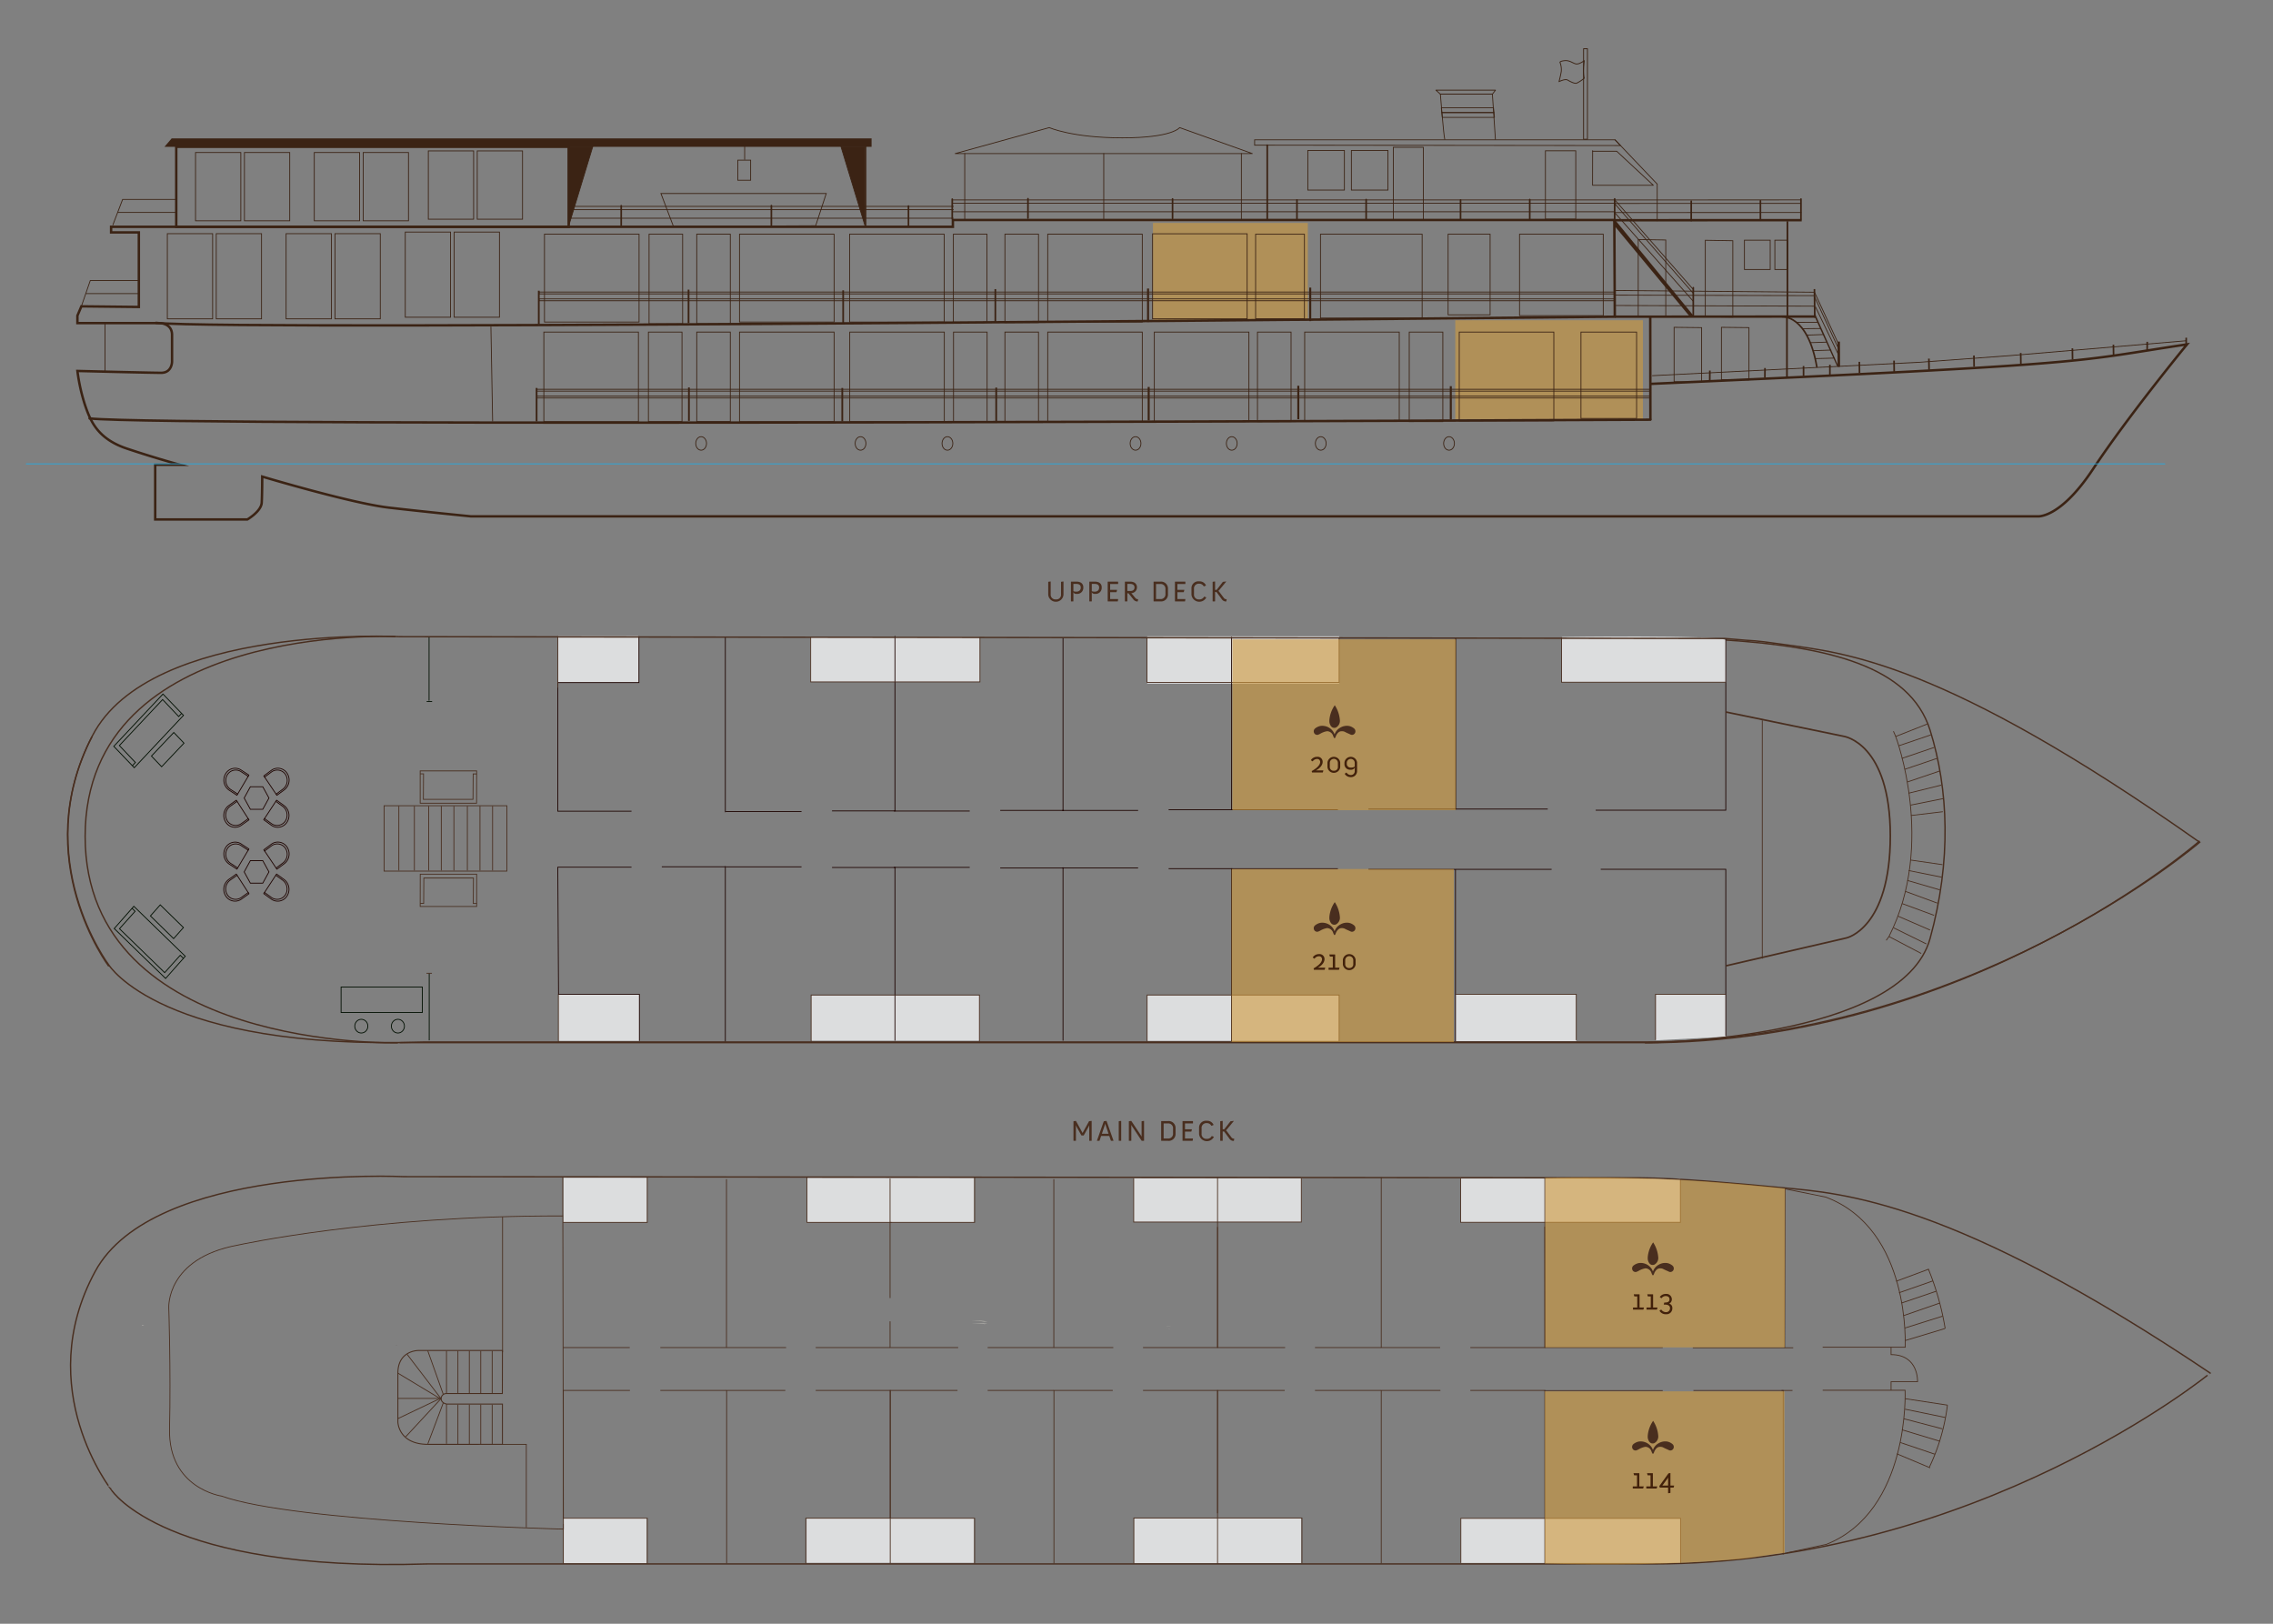 <?xml version="1.0" encoding="UTF-8"?> <svg xmlns="http://www.w3.org/2000/svg" width="700" height="500" viewBox="0 0 700 500"><rect x="0" y="0" width="700" height="500" fill="#808080" stroke="none"/><defs><style> .a { fill: #dcddde; } .ae, .af, .b, .c, .d, .e, .f, .g, .h, .i, .k, .m, .n, .p, .q, .r, .s, .t, .u, .w, .x, .y, .z { fill: none; } .ae, .af, .b, .d, .j, .k { stroke: #492e1f; } .aa, .af, .b, .c, .d, .f, .i, .j, .k, .m, .n, .p, .q, .v, .w, .x { stroke-miterlimit: 10; } .b { stroke-width: 0.421px; } .c, .g { stroke: #1d0300; } .aa, .ae, .c, .d, .e, .f, .g, .h, .i, .j, .n, .r, .v, .x { stroke-width: 0.25px; } .e, .f { stroke: #482e1f; } .g, .r, .s, .t, .u, .w, .x { stroke-linecap: round; } .g, .r, .s, .t, .u, .y, .z { stroke-linejoin: round; } .h, .i { stroke: #000e00; } .ab, .j { fill: #492e1f; } .k, .p, .s, .z { stroke-width: 0.5px; } .l { fill: #d09b3e; opacity: 0.6; } .aa, .m, .n, .p, .q, .r, .s, .t, .u, .w, .x, .y, .z { stroke: #3b2314; } .m, .w, .y { stroke-width: 0.75px; } .aa, .o { fill: #3b2314; } .q { stroke-width: 0.532px; } .t { stroke-width: 0.266px; } .u { stroke-width: 0.509px; } .v { fill: #fff; stroke: #25a9e0; } .ac { fill: #42210b; } .ad { fill: #f5f1e3; } .af { stroke-width: 0.3px; } </style></defs><title>heritage line-ship the jahan-deck-room plan-signature suite</title><g><rect class="a" x="448.309" y="306.188" width="37.125" height="14.412"></rect><rect class="a" x="171.938" y="306.238" width="24.916" height="14.272"></rect><rect class="a" x="171.812" y="195.872" width="24.916" height="14.272"></rect><polygon class="a" points="531.457 319.251 509.916 320.344 509.916 306.188 531.457 306.188 531.457 319.251"></polygon><path class="b" d="M33.507,297.564s-24.746-32.855-5.177-70.746"></path><path class="b" d="M677.408,258.941s-70.885,62.172-170.829,62.172"></path><path class="b" d="M123.057,321.059H508.11s77.658-.773,86.285-32.069c6.616-24.001,5.67-45.978,0-64.138-6.207-19.88-31.796-25.716-62.89-27.768"></path><rect class="a" x="249.601" y="196.179" width="52.185" height="13.805"></rect><rect class="a" x="249.795" y="306.48" width="51.829" height="13.978"></rect><rect class="a" x="353.302" y="195.949" width="59.099" height="14.561"></rect><rect class="a" x="353.264" y="306.426" width="59.138" height="14.088"></rect><path class="a" d="M531.504,197.084c-3.059-1.62-50.602-.938-50.602-.938v13.916h50.657Z"></path><polyline class="c" points="531.478 196.787 531.478 249.484 491.413 249.484"></polyline><path class="c" d="M196.767,195.899V210.189H171.783v39.604h22.698m7.27,0"></path><line class="c" x1="448.234" y1="267.68" x2="448.234" y2="320.781"></line><polyline class="c" points="531.478 319.018 531.478 267.68 492.967 267.68"></polyline><polyline class="d" points="531.413 210.074 480.892 210.074 480.892 196.218"></polyline><path class="d" d="M591.662,293.599l-9.927-5.213c14.547-28.658,2.069-61.599,2.069-61.599l9.73-3.842"></path><line class="d" x1="588.502" y1="251.123" x2="598.322" y2="249.956"></line><line class="d" x1="588.414" y1="264.839" x2="598.205" y2="266.256"></line><line class="d" x1="584.765" y1="229.641" x2="594.648" y2="226.288"></line><line class="d" x1="585.691" y1="233.534" x2="595.574" y2="230.181"></line><line class="d" x1="586.618" y1="236.887" x2="596.501" y2="233.534"></line><line class="d" x1="587.441" y1="240.78" x2="597.324" y2="237.428"></line><line class="d" x1="587.741" y1="244.265" x2="597.848" y2="241.758"></line><line class="d" x1="588.37" y1="247.925" x2="598.398" y2="245.923"></line><line class="d" x1="587.803" y1="268.071" x2="598.004" y2="270.119"></line><line class="d" x1="587.408" y1="271.117" x2="597.417" y2="274.031"></line><line class="d" x1="586.822" y1="274.49" x2="596.623" y2="278.098"></line><line class="d" x1="585.801" y1="278.245" x2="595.602" y2="281.854"></line><line class="d" x1="584.41" y1="282.068" x2="594.383" y2="286.387"></line><line class="d" x1="583.18" y1="285.712" x2="593.254" y2="290.669"></line><line class="d" x1="583.805" y1="226.787" x2="583.111" y2="225.171"></line><line class="d" x1="581.735" y1="288.386" x2="580.895" y2="289.564"></line><line class="d" x1="171.775" y1="195.899" x2="171.775" y2="211.775"></line><line class="c" x1="223.378" y1="250.108" x2="223.378" y2="196.038"></line><line class="c" x1="275.611" y1="249.745" x2="275.611" y2="195.834"></line><line class="c" x1="327.368" y1="249.745" x2="327.368" y2="196.372"></line><line class="c" x1="379.284" y1="249.419" x2="379.284" y2="196.094"></line><line class="c" x1="448.302" y1="249.29" x2="448.302" y2="196.372"></line><line class="c" x1="246.836" y1="249.908" x2="223.477" y2="249.908"></line><line class="c" x1="275.833" y1="249.706" x2="256.234" y2="249.706"></line><line class="c" x1="298.635" y1="249.741" x2="275.276" y2="249.741"></line><line class="c" x1="327.632" y1="249.54" x2="308.033" y2="249.54"></line><line class="c" x1="350.495" y1="249.548" x2="327.136" y2="249.548"></line><line class="c" x1="379.491" y1="249.347" x2="359.893" y2="249.347"></line><line class="c" x1="412.022" y1="249.336" x2="379.206" y2="249.336"></line><polyline class="c" points="476.647 249.135 441.337 249.135 421.42 249.135"></polyline><path class="c" d="M194.481,267.038H171.783l.225,39.156h24.899v14.34m4.844-53.496"></path><line class="c" x1="223.378" y1="266.723" x2="223.378" y2="320.792"></line><line class="c" x1="275.611" y1="267.085" x2="275.611" y2="320.459"></line><line class="c" x1="327.368" y1="267.085" x2="327.368" y2="320.459"></line><line class="c" x1="379.284" y1="267.412" x2="379.284" y2="320.736"></line><line class="c" x1="203.812" y1="266.905" x2="223.411" y2="266.905"></line><line class="c" x1="246.836" y1="266.923" x2="223.477" y2="266.923"></line><line class="c" x1="275.833" y1="267.124" x2="256.234" y2="267.124"></line><line class="c" x1="298.635" y1="267.09" x2="275.276" y2="267.09"></line><line class="c" x1="327.632" y1="267.291" x2="308.033" y2="267.291"></line><line class="c" x1="350.495" y1="267.282" x2="327.136" y2="267.282"></line><line class="c" x1="379.491" y1="267.483" x2="359.893" y2="267.483"></line><polyline class="c" points="421.42 267.696 441.337 267.696 477.842 267.696"></polyline><line class="c" x1="379.206" y1="267.494" x2="412.022" y2="267.494"></line><line class="d" x1="171.963" y1="306.144" x2="171.963" y2="320.905"></line><polyline class="d" points="249.663 196.179 249.663 209.984 301.787 209.984 301.787 196.179"></polyline><polyline class="d" points="353.232 196.327 353.232 210.132 412.401 210.132 412.401 196.327"></polyline><polyline class="d" points="412.401 320.716 412.401 306.39 353.264 306.39 353.264 320.716"></polyline><polyline class="d" points="301.624 320.716 301.624 306.39 249.795 306.39 249.795 320.716"></polyline><rect class="d" x="118.285" y="248.108" width="37.81" height="20.133"></rect><line class="d" x1="151.699" y1="268.051" x2="151.699" y2="248.19"></line><line class="d" x1="147.815" y1="268.051" x2="147.815" y2="248.19"></line><line class="d" x1="143.93" y1="268.051" x2="143.93" y2="248.19"></line><line class="d" x1="139.786" y1="268.051" x2="139.786" y2="248.19"></line><line class="d" x1="135.902" y1="268.051" x2="135.902" y2="248.19"></line><line class="d" x1="132.017" y1="268.051" x2="132.017" y2="248.19"></line><line class="d" x1="127.615" y1="268.051" x2="127.615" y2="248.19"></line><line class="d" x1="122.828" y1="268.051" x2="122.828" y2="248.19"></line><g><polygon class="e" points="146.791 237.384 129.399 237.384 129.399 247.333 146.77 247.333 146.791 237.384"></polygon><polyline class="f" points="146.789 238.317 145.716 238.317 145.665 246.147 130.384 246.147 130.435 238.292 129.399 238.292"></polyline></g><g><polygon class="e" points="129.399 279.129 146.791 279.129 146.791 269.18 129.42 269.18 129.399 279.129"></polygon><polyline class="f" points="129.401 278.196 130.474 278.196 130.526 270.365 145.806 270.365 145.755 278.22 146.791 278.22"></polyline></g><g><polygon class="c" points="80.921 242.264 77.104 242.264 75.195 245.737 77.104 249.21 80.921 249.21 82.829 245.737 80.921 242.264"></polygon><g><path class="g" d="M81.223,252.427l3.953-6.024,2.317,1.678a3.776,3.776,0,0,1,.891,5.089h0a3.378,3.378,0,0,1-4.844.936Z"></path><path class="g" d="M84.939,246.762l2.093,1.515a3.367,3.367,0,0,1,.85,4.528h0a3.013,3.013,0,0,1-4.33.777l-2.093-1.515"></path></g><g><path class="g" d="M72.772,246.404l3.906,6.058-2.33,1.658a3.38,3.38,0,0,1-4.836-.977h0a3.775,3.775,0,0,1,.93-5.081Z"></path><path class="g" d="M76.445,252.1l-2.104,1.498a3.014,3.014,0,0,1-4.324-.814h0a3.366,3.366,0,0,1,.885-4.52l2.104-1.498"></path></g><g><path class="g" d="M76.651,238.68l-3.682,6.211-2.388-1.563a3.768,3.768,0,0,1-1.115-5.04h0a3.386,3.386,0,0,1,4.797-1.171Z"></path><path class="g" d="M73.189,244.52l-2.157-1.412a3.36,3.36,0,0,1-1.049-4.481h0a3.019,3.019,0,0,1,4.291-.987l2.157,1.412"></path></g><g><path class="g" d="M85.268,244.904l-4.02-5.975,2.298-1.706a3.377,3.377,0,0,1,4.854.876h0a3.778,3.778,0,0,1-.834,5.099Z"></path><path class="g" d="M81.488,239.286l2.075-1.541a3.011,3.011,0,0,1,4.338.723h0a3.369,3.369,0,0,1-.799,4.538l-2.076,1.541"></path></g></g><g><polygon class="c" points="80.921 265.012 77.104 265.012 75.195 268.485 77.104 271.957 80.921 271.957 82.829 268.485 80.921 265.012"></polygon><g><path class="g" d="M81.223,275.174l3.953-6.024,2.317,1.678a3.776,3.776,0,0,1,.891,5.089h0a3.378,3.378,0,0,1-4.844.936Z"></path><path class="g" d="M84.939,269.51l2.093,1.515a3.367,3.367,0,0,1,.85,4.528h0a3.013,3.013,0,0,1-4.33.777l-2.093-1.515"></path></g><g><path class="g" d="M72.772,269.151l3.906,6.058-2.33,1.658a3.38,3.38,0,0,1-4.836-.977h0a3.775,3.775,0,0,1,.93-5.081Z"></path><path class="g" d="M76.445,274.847l-2.104,1.498a3.014,3.014,0,0,1-4.324-.814h0a3.366,3.366,0,0,1,.885-4.52l2.104-1.498"></path></g><g><path class="g" d="M76.651,261.428l-3.682,6.211-2.388-1.563a3.768,3.768,0,0,1-1.115-5.04h0a3.386,3.386,0,0,1,4.797-1.171Z"></path><path class="g" d="M73.189,267.268l-2.157-1.412a3.36,3.36,0,0,1-1.049-4.481h0a3.019,3.019,0,0,1,4.291-.987l2.157,1.412"></path></g><g><path class="g" d="M85.268,267.651l-4.02-5.975,2.298-1.706a3.377,3.377,0,0,1,4.854.876h0a3.778,3.778,0,0,1-.834,5.099Z"></path><path class="g" d="M81.488,262.034l2.075-1.541a3.011,3.011,0,0,1,4.338.723h0a3.369,3.369,0,0,1-.799,4.538l-2.076,1.541"></path></g></g><g><polygon class="h" points="57.052 294.46 41.214 279.075 35.179 285.931 50.998 301.298 57.052 294.46"></polygon><polyline class="i" points="56.485 295.101 55.507 294.152 50.71 299.503 36.795 285.986 41.607 280.617 40.663 279.701"></polyline></g><polygon class="h" points="53.469 289.027 46.327 282.037 49.348 278.631 56.49 285.621 53.469 289.027"></polygon><g><polygon class="h" points="41.35 236.401 56.51 220.28 50.186 213.716 35.044 229.818 41.35 236.401"></polygon><polyline class="i" points="40.758 235.783 41.694 234.788 36.761 229.575 50.081 215.411 55.029 220.641 55.932 219.68"></polyline></g><polygon class="h" points="46.636 232.818 53.523 225.55 56.663 228.834 49.777 236.102 46.636 232.818"></polygon><line class="j" x1="542.714" y1="221.825" x2="542.714" y2="295.192"></line><path class="k" d="M531.478,219.245l36.358,7.497s14.309,2.079,14.309,30.632-13.513,31.448-13.513,31.448l-37.104,8.582"></path><path class="b" d="M121.736,196.018s-95.517-4.499-95.517,61.528S122.536,321.113,122.536,321.113"></path><rect class="i" x="105.041" y="303.941" width="25.026" height="7.836"></rect><line class="i" x1="132.138" y1="196.033" x2="132.138" y2="215.758"></line><line class="i" x1="132.183" y1="299.702" x2="132.183" y2="320.355"></line><line class="d" x1="131.334" y1="299.697" x2="133.014" y2="299.697"></line><line class="i" x1="131.395" y1="216.033" x2="133.076" y2="216.033"></line><ellipse class="i" cx="111.27" cy="315.986" rx="2.013" ry="2.114"></ellipse><ellipse class="i" cx="122.541" cy="315.986" rx="2.013" ry="2.114"></ellipse><polyline class="d" points="531.457 306.188 509.834 306.188 509.834 320.25"></polyline><polyline class="d" points="448.309 306.188 485.434 306.188 485.434 320.286"></polyline><path class="b" d="M506.075,320.872H130.36c-80.565,2.655-96.853-23.731-96.853-23.731S8.874,264.48,28.443,226.589c17.872-34.605,94.72-30.539,94.72-30.539l407.998.552c12.047,1.112,6.531.223,18.396,1.881,18.287,2.556,48.852,5.123,127.851,60.88C677.408,259.364,606.019,320.872,506.075,320.872Z"></path></g><rect class="l" x="355.076" y="68.653" width="47.694" height="29.892"></rect><rect class="l" x="448.172" y="98.614" width="57.783" height="30.443"></rect><g><path class="m" d="M554.863,67.796l-57.711.017v-.078H293.453v2.105H34.215v1.722h8.545V94.521l-17.7-.191L23.839,97.2v2.296H49.168s3.815,0,3.815,3.635V111.358s0,3.444-3.357,3.444-25.787-.574-25.787-.574a57.389,57.389,0,0,0,2.289,10.332c1.678,4.975,3.815,10.523,12.97,13.584s16.326,4.975,16.326,4.975H47.795v16.837H76.175s4.272-2.487,4.425-5.166.153-8.036.153-8.036,27.465,8.227,39.061,9.566S144.99,158.999,144.99,158.999H627.458s6.897.867,17.11-14.547c10.985-16.578,28.958-38.414,28.958-38.414-35.772,5.338-24.7,5.911-165.508,12.186"></path><line class="m" x1="559.191" y1="97.475" x2="497.297" y2="97.52"></line><line class="m" x1="497.152" y1="67.735" x2="497.297" y2="97.52"></line><line class="m" x1="508.215" y1="97.25" x2="508.265" y2="129.234"></line><rect class="n" x="66.596" y="71.953" width="13.947" height="26.228"></rect><rect class="n" x="51.533" y="71.953" width="13.947" height="26.228"></rect><rect class="n" x="103.167" y="71.953" width="13.947" height="26.228"></rect><rect class="n" x="88.105" y="71.953" width="13.947" height="26.228"></rect><rect class="n" x="139.87" y="71.458" width="13.947" height="26.228"></rect><rect class="n" x="124.807" y="71.458" width="13.947" height="26.228"></rect><rect class="n" x="75.278" y="46.962" width="13.947" height="21.032"></rect><rect class="n" x="60.216" y="46.962" width="13.947" height="21.032"></rect><rect class="n" x="111.85" y="46.962" width="13.947" height="21.032"></rect><rect class="n" x="96.787" y="46.962" width="13.947" height="21.032"></rect><rect class="n" x="146.974" y="46.468" width="13.947" height="21.032"></rect><rect class="n" x="131.911" y="46.468" width="13.947" height="21.032"></rect><rect class="n" x="486.876" y="102.257" width="17.136" height="26.597"></rect><rect class="n" x="467.961" y="72.107" width="25.78" height="25.084"></rect><rect class="n" x="449.394" y="102.257" width="29.128" height="27.348"></rect><rect class="n" x="406.658" y="72.107" width="31.309" height="25.827"></rect><rect class="n" x="401.792" y="102.257" width="29.128" height="27.348"></rect><polyline class="n" points="42.759 86.39 27.796 86.39 25.06 94.33"></polyline><line class="n" x1="26.445" y1="90.407" x2="42.759" y2="90.407"></line><polyline class="n" points="54.364 61.399 37.764 61.399 34.729 69.339"></polyline><line class="n" x1="36.266" y1="65.417" x2="54.364" y2="65.417"></line><polygon class="o" points="52.859 42.623 268.414 42.623 268.414 45.206 50.645 45.206 52.859 42.623"></polygon><path class="m" d="M54.279,69.84V45.206H175.128V69.84Z"></path><line class="n" x1="293.453" y1="61.565" x2="497.297" y2="61.565"></line><line class="n" x1="293.388" y1="62.578" x2="497.231" y2="62.578"></line><line class="n" x1="293.355" y1="65.21" x2="497.198" y2="65.21"></line><polygon class="n" points="512.992 97.439 504.515 97.305 504.515 73.762 512.992 73.896 512.992 97.439"></polygon><polygon class="n" points="533.645 97.662 525.169 97.528 525.169 73.985 533.645 74.12 533.645 97.662"></polygon><rect class="n" x="537.222" y="73.96" width="7.936" height="9.026"></rect><rect class="n" x="546.589" y="73.96" width="3.87" height="9.026"></rect><path class="p" d="M559.542,113.11c-2.787-16.428-10.778-15.578-10.778-15.578"></path><g><line class="n" x1="558.756" y1="94.284" x2="497.602" y2="94.067"></line><line class="n" x1="497.51" y1="90.882" x2="558.88" y2="91.037"></line><line class="n" x1="497.482" y1="89.445" x2="558.854" y2="89.985"></line></g><line class="q" x1="550.459" y1="68.118" x2="550.459" y2="97.582"></line><line class="q" x1="550.314" y1="97.32" x2="550.314" y2="116.306"></line><path class="o" d="M497.371,69.744l22.811,27.487a.905.905,0,0,0,.652.348l1.046.045-25.044-30.576.296.451-.082,1.29A1.506,1.506,0,0,0,497.371,69.744Z"></path><path class="o" d="M559.001,97.82l6.71,14.864c.052.116.12.183.192.188l.308.024-7.367-16.534.087.244-.024.698A1.309,1.309,0,0,0,559.001,97.82Z"></path><line class="r" x1="521.37" y1="89.026" x2="497.198" y2="61.437"></line><line class="r" x1="521.436" y1="90.287" x2="497.264" y2="62.699"></line><line class="r" x1="497.198" y1="65.389" x2="521.436" y2="92.731"></line><line class="r" x1="559.093" y1="94.48" x2="566.098" y2="109.044"></line><line class="r" x1="558.797" y1="91.336" x2="566.164" y2="107.295"></line><line class="r" x1="558.895" y1="90.181" x2="566.262" y2="106.099"></line><polyline class="s" points="521.469 88.59 521.463 94.203 521.463 97.078"></polyline><polyline class="s" points="497.262 61.242 497.258 65.287 497.258 67.359"></polyline><polyline class="s" points="520.836 61.942 520.832 65.904 520.832 67.932"></polyline><polyline class="s" points="542.147 61.819 542.144 65.78 542.144 67.809"></polyline><polyline class="s" points="449.798 61.571 449.795 65.532 449.795 67.561"></polyline><polyline class="s" points="471.11 61.448 471.106 65.409 471.106 67.438"></polyline><polyline class="s" points="399.414 61.571 399.411 65.532 399.411 67.561"></polyline><polyline class="s" points="420.725 61.448 420.722 65.409 420.722 67.438"></polyline><polyline class="s" points="293.257 61.324 293.253 65.285 293.253 67.314"></polyline><polyline class="s" points="361.106 61.265 361.103 65.227 361.103 67.255"></polyline><polyline class="s" points="316.576 61.183 316.573 65.144 316.573 67.173"></polyline><polyline class="s" points="279.775 63.451 279.772 67.412 279.772 69.441"></polyline><polyline class="s" points="237.558 63.31 237.554 67.271 237.554 69.3"></polyline><polyline class="s" points="191.312 63.349 191.309 67.31 191.309 69.339"></polyline><line class="s" x1="554.635" y1="61.296" x2="554.63" y2="67.414"></line><polygon class="n" points="499.007 44.818 386.376 44.704 386.376 43.054 497.381 43.054 499.007 44.818"></polygon><rect class="n" x="402.759" y="46.332" width="11.266" height="12.197"></rect><rect class="n" x="416.177" y="46.332" width="11.266" height="12.197"></rect><rect class="n" x="429.086" y="45.35" width="9.244" height="22.315"></rect><rect class="n" x="475.936" y="46.432" width="9.341" height="21.046"></rect><polyline class="r" points="497.947 46.625 509.162 57.049 490.451 57.049 490.474 46.385"></polyline><rect class="t" x="487.678" y="15" width="1.199" height="27.88"></rect><path class="t" d="M487.9,18.678s-1.602,1.22-2.575,1.004-1.945-1.148-3.433-1.004-1.488.507-1.488.507a6.027,6.027,0,0,1,.401,2.865c-.229,1.363-.687,3.085-.687,3.085s1.871-.933,2.623-.502,2.069,1.148,2.755,1.004a10.462,10.462,0,0,0,2.403-1.578S487.328,22.625,487.9,18.678Z"></path><polyline class="r" points="497.381 43.054 510.361 56.69 510.361 67.994"></polyline><path class="r" d="M444.934,42.91c-.343-1.148-1.353-13.91-1.353-13.91h16.021l.907,13.552v.359h0"></path><polygon class="r" points="442.208 27.756 460.556 27.756 459.603 29 443.581 29 442.208 27.756"></polygon><line class="r" x1="266.675" y1="44.704" x2="266.675" y2="69.84"></line><line class="r" x1="151.186" y1="100.656" x2="151.712" y2="129.688"></line><line class="u" x1="390.267" y1="44.704" x2="390.267" y2="67.735"></line><ellipse class="n" cx="215.922" cy="136.549" rx="1.659" ry="2.081"></ellipse><ellipse class="n" cx="265.016" cy="136.549" rx="1.659" ry="2.081"></ellipse><ellipse class="n" cx="291.775" cy="136.549" rx="1.659" ry="2.081"></ellipse><ellipse class="n" cx="349.706" cy="136.549" rx="1.659" ry="2.081"></ellipse><ellipse class="n" cx="379.339" cy="136.549" rx="1.659" ry="2.081"></ellipse><ellipse class="n" cx="406.746" cy="136.549" rx="1.659" ry="2.081"></ellipse><ellipse class="n" cx="446.248" cy="136.549" rx="1.659" ry="2.081"></ellipse><line class="r" x1="32.346" y1="99.304" x2="32.346" y2="114.44"></line><line class="v" x1="8" y1="142.835" x2="666.796" y2="142.835"></line><polyline class="n" points="673.328 104.924 618.917 109.512 590.994 111.563 508.807 115.687"></polyline><path class="w" d="M508.265,129.234S51.394,131.531,27.591,128.842"></path><path class="w" d="M497.297,97.52S71.861,101.982,48.05,99.418"></path><polygon class="r" points="460.089 34.665 444.025 34.665 443.871 33.185 459.936 33.185 460.089 34.665"></polygon><polygon class="r" points="460.242 36.146 444.178 36.146 444.025 34.665 460.089 34.665 460.242 36.146"></polygon><line class="x" x1="297.102" y1="67.735" x2="297.102" y2="47.295"></line><line class="x" x1="339.915" y1="67.735" x2="339.915" y2="47.295"></line><line class="x" x1="382.298" y1="67.735" x2="382.298" y2="47.295"></line><path class="r" d="M294.162,47.295,323.146,39.292s7.027,3.157,22.506,3.157S363.285,39.292,363.285,39.292l22.383,8.003Z"></path><line class="y" x1="566.264" y1="105.192" x2="566.295" y2="112.945"></line><line class="z" x1="558.78" y1="89.026" x2="558.879" y2="97.81"></line><polygon class="n" points="524.038 117.646 515.561 117.55 515.561 100.791 524.038 100.886 524.038 117.646"></polygon><polygon class="n" points="538.615 116.986 530.139 116.894 530.139 100.791 538.615 100.882 538.615 116.986"></polygon><line class="n" x1="555.154" y1="101.212" x2="560.77" y2="101.15"></line><line class="n" x1="553.181" y1="99.274" x2="559.882" y2="99.253"></line><line class="n" x1="556.462" y1="103.194" x2="561.691" y2="103.009"></line><line class="n" x1="557.473" y1="105.522" x2="562.513" y2="105.357"></line><line class="n" x1="558.312" y1="107.986" x2="563.96" y2="107.79"></line><line class="n" x1="559.101" y1="110.429" x2="565.012" y2="110.264"></line><line class="r" x1="497.099" y1="62.644" x2="554.406" y2="62.626"></line><line class="r" x1="497.099" y1="61.575" x2="554.406" y2="61.557"></line><line class="r" x1="497.346" y1="65.455" x2="554.653" y2="65.438"></line><line class="r" x1="490.505" y1="46.573" x2="497.905" y2="46.573"></line><line class="p" x1="526.544" y1="117.103" x2="526.569" y2="114.103"></line><line class="p" x1="543.52" y1="116.333" x2="543.545" y2="113.333"></line><line class="p" x1="555.426" y1="115.804" x2="555.426" y2="112.715"></line><line class="p" x1="563.541" y1="115.402" x2="563.541" y2="112.313"></line><line class="p" x1="572.659" y1="114.88" x2="572.61" y2="111.419"></line><line class="p" x1="583.339" y1="114.505" x2="583.29" y2="111.044"></line><line class="p" x1="594.08" y1="113.886" x2="594.031" y2="110.426"></line><line class="p" x1="607.947" y1="112.931" x2="607.897" y2="109.471"></line><line class="p" x1="622.354" y1="112.155" x2="622.304" y2="108.694"></line><line class="p" x1="638.271" y1="110.718" x2="638.222" y2="107.257"></line><line class="p" x1="650.906" y1="109.608" x2="650.857" y2="106.147"></line><line class="p" x1="673.253" y1="106.577" x2="673.279" y2="103.996"></line><line class="p" x1="661.243" y1="107.848" x2="661.269" y2="105.268"></line><rect class="n" x="433.997" y="102.257" width="10.342" height="27.572"></rect><rect class="n" x="445.966" y="72.107" width="12.932" height="24.837"></rect><rect class="n" x="167.483" y="102.257" width="29.128" height="27.596"></rect><rect class="n" x="199.688" y="102.257" width="10.342" height="27.572"></rect><rect class="n" x="167.68" y="72.107" width="29.128" height="27.064"></rect><rect class="n" x="199.885" y="72.107" width="10.342" height="27.6"></rect><rect class="n" x="355.491" y="102.257" width="29.128" height="27.572"></rect><rect class="n" x="387.255" y="102.257" width="10.342" height="27.572"></rect><rect class="n" x="261.69" y="102.257" width="29.128" height="27.596"></rect><rect class="n" x="293.651" y="102.257" width="10.342" height="27.572"></rect><rect class="n" x="322.654" y="102.257" width="29.128" height="27.572" transform="translate(674.436 232.086) rotate(180)"></rect><rect class="n" x="309.479" y="102.257" width="10.342" height="27.572" transform="translate(629.299 232.086) rotate(180)"></rect><rect class="n" x="261.643" y="72.107" width="29.128" height="27.064"></rect><rect class="n" x="293.605" y="72.107" width="10.342" height="27.229"></rect><rect class="n" x="227.744" y="72.107" width="29.128" height="27.064" transform="translate(484.616 171.278) rotate(180)"></rect><rect class="n" x="214.568" y="72.107" width="10.342" height="27.6" transform="translate(439.479 171.814) rotate(180)"></rect><rect class="n" x="386.682" y="72.126" width="15.038" height="26.004"></rect><rect class="n" x="322.654" y="72.107" width="29.128" height="27.064" transform="translate(674.436 171.278) rotate(180)"></rect><rect class="n" x="309.479" y="72.107" width="10.342" height="27.229"></rect><rect class="n" x="227.744" y="102.257" width="29.128" height="27.596" transform="translate(484.616 232.11) rotate(180)"></rect><rect class="n" x="214.568" y="102.257" width="10.342" height="27.572" transform="translate(439.479 232.086) rotate(180)"></rect><rect class="o" x="211.78" y="89.191" width="0.539" height="10.31"></rect><rect class="o" x="165.656" y="89.521" width="0.539" height="10.31"></rect><rect class="r" x="166.009" y="89.931" width="331.156" height="0.568"></rect><rect class="r" x="166.009" y="92.04" width="331.156" height="0.568"></rect><rect class="o" x="211.895" y="119.302" width="0.539" height="10.31"></rect><rect class="o" x="259.122" y="119.467" width="0.539" height="10.31"></rect><rect class="o" x="306.529" y="119.344" width="0.539" height="10.31"></rect><rect class="o" x="164.982" y="119.467" width="0.539" height="10.31"></rect><rect class="r" x="165.335" y="119.878" width="342.814" height="0.568"></rect><rect class="r" x="165.335" y="121.987" width="342.814" height="0.568"></rect><rect class="o" x="306.268" y="89.026" width="0.52" height="10.31"></rect><rect class="o" x="259.403" y="89.397" width="0.52" height="10.31"></rect><rect class="o" x="403.194" y="88.564" width="0.619" height="10.31"></rect><rect class="o" x="353.246" y="88.848" width="0.619" height="10.31"></rect><rect class="o" x="353.443" y="119.158" width="0.619" height="10.31"></rect><rect class="o" x="399.519" y="118.787" width="0.619" height="10.31"></rect><rect class="o" x="446.483" y="118.911" width="0.619" height="10.31"></rect><polygon class="n" points="251.198 69.511 207.391 69.726 203.543 59.582 254.453 59.582 251.198 69.511"></polygon><line class="n" x1="229.327" y1="44.9" x2="229.327" y2="49.189"></line><rect class="n" x="227.222" y="49.313" width="3.947" height="6.186"></rect><line class="n" x1="175.12" y1="63.551" x2="293.71" y2="63.551"></line><line class="n" x1="175.082" y1="64.565" x2="293.672" y2="64.565"></line><line class="n" x1="175.062" y1="67.196" x2="293.653" y2="67.196"></line><polygon class="aa" points="175.202 69.355 175.128 69.479 175.128 45.206 182.528 45.206 175.202 69.355"></polygon><polygon class="aa" points="266.318 69.297 266.392 69.42 266.392 45.148 258.992 45.148 266.318 69.297"></polygon><rect class="n" x="354.946" y="71.988" width="29.128" height="26.18"></rect></g><g><path class="ab" d="M322.816,179.199l.045-.055.666-.09.045.036v3.916a1.454,1.454,0,0,0,1.594,1.566,1.434,1.434,0,0,0,1.594-1.566v-3.808l.045-.055.666-.09.045.036v3.997a2.354,2.354,0,0,1-4.699,0Z"></path><path class="ab" d="M329.809,179.153l.045-.045h1.584a2.818,2.818,0,0,1,1.423.298,1.615,1.615,0,0,1,.756,1.512,1.842,1.842,0,0,1-2.008,1.954,1.074,1.074,0,0,1-1.089-.522l.045.36v2.431l-.045.045h-.666l-.045-.045Zm1.611,3.043c.801,0,1.413-.387,1.413-1.26,0-.919-.675-1.135-1.396-1.135h-.873V182.044A2.686,2.686,0,0,0,331.42,182.196Z"></path><path class="ab" d="M335.47,179.153l.045-.045h1.584a2.818,2.818,0,0,1,1.423.298,1.615,1.615,0,0,1,.756,1.512,1.842,1.842,0,0,1-2.008,1.954,1.074,1.074,0,0,1-1.089-.522l.045.36v2.431l-.045.045h-.666l-.045-.045Zm1.611,3.043c.801,0,1.413-.387,1.413-1.26,0-.919-.675-1.135-1.395-1.135h-.873V182.044A2.686,2.686,0,0,0,337.081,182.196Z"></path><path class="ab" d="M341.13,179.153l.045-.045h3.124l.045.045v.631l-.045.045h-2.413v1.801h2.098l.036.045-.162.63-.054.045h-1.918v2.115H344.308l.036.046-.09.63-.054.045h-3.025l-.045-.045Z"></path><path class="ab" d="M346.422,179.153l.045-.045h1.603a2.502,2.502,0,0,1,1.323.315,1.64,1.64,0,0,1,.747,1.477,1.791,1.791,0,0,1-1.755,1.756l.198.197,1.053,1.27a.932.932,0,0,0,.721.378c.036,0,.062-.009.099-.009l.036.045-.099.612-.055.045a1.368,1.368,0,0,1-.188.019,1.63,1.63,0,0,1-1.197-.748l-1.405-1.746-.062-.036h-.307v2.458l-.045.045h-.666l-.045-.045Zm1.639,2.836c.657,0,1.323-.252,1.323-1.089,0-.819-.666-1.099-1.323-1.099h-.883v2.188Z"></path><path class="ab" d="M355.26,179.153l.045-.045h2.017a2.119,2.119,0,0,1,2.367,2.233v1.638a2.104,2.104,0,0,1-2.367,2.206h-2.017l-.045-.045Zm2.062,5.312a1.445,1.445,0,0,0,1.593-1.566V181.404a1.465,1.465,0,0,0-1.593-1.575H356.016v4.636Z"></path><path class="ab" d="M361.839,179.153l.045-.045h3.124l.045.045v.631l-.045.045h-2.413v1.801h2.098l.036.045-.162.63-.054.045h-1.918v2.115H365.017l.036.046-.09.63-.055.045h-3.024l-.045-.045Z"></path><path class="ab" d="M366.932,181.251a2.112,2.112,0,0,1,2.359-2.232,2.14,2.14,0,0,1,2.106,1.242l-.027.055-.604.252-.062-.019a1.517,1.517,0,0,0-1.413-.81,1.459,1.459,0,0,0-1.585,1.575v1.692a1.439,1.439,0,0,0,1.585,1.566,1.548,1.548,0,0,0,1.521-.837l.062-.019.585.226.027.054a2.421,2.421,0,0,1-4.556-.909Z"></path><path class="ab" d="M373.449,179.199l.045-.055.666-.09.045.036v2.548h.424l.072-.036,1.872-2.395.072-.045.945-.108.036.045-2.143,2.593-.262.261.262.288,1.422,1.891a.898.898,0,0,0,.711.379.408.408,0,0,0,.108-.01l.036.045-.1.612-.054.045a.899.899,0,0,1-.162.01,1.576,1.576,0,0,1-1.206-.738l-1.575-2.134-.072-.036h-.388v2.836l-.045.045h-.666l-.045-.045Z"></path></g><g><path class="ab" d="M330.591,345.306l.045-.055.675-.09.054.036,2.026,3.682,1.972-3.583.045-.054.738-.081.045.036v6.05l-.045.045h-.667l-.026-.045v-4.754l-.226.495-1.458,2.611-.054.045h-.648l-.055-.045-1.458-2.611-.207-.495v4.754l-.045.045h-.666l-.045-.045Z"></path><path class="ab" d="M339.914,345.306l.055-.046.756-.099.054.036,2.134,6.05-.026.045h-.721l-.054-.045-.495-1.449H339.105l-.486,1.449-.045.045h-.73l-.027-.045Zm1.477,3.808-.937-2.772-.09-.388-.09.388-.937,2.772Z"></path><path class="ab" d="M344.532,345.306l.045-.055.666-.09.045.036v6.05l-.045.045h-.666l-.045-.045Z"></path><path class="ab" d="M347.646,345.306l.045-.055.666-.09.062.036,2.917,4.394.234.432v-4.717l.045-.055.666-.09.045.036v6.05l-.045.045H351.643l-.072-.045-2.935-4.43-.234-.432v4.861l-.045.045h-.666l-.045-.045Z"></path><path class="ab" d="M357.599,345.26l.045-.045h2.017a2.119,2.119,0,0,1,2.368,2.233v1.638a2.104,2.104,0,0,1-2.368,2.206H357.644l-.045-.045Zm2.062,5.312a1.445,1.445,0,0,0,1.594-1.566v-1.494a1.465,1.465,0,0,0-1.594-1.575H358.355v4.636Z"></path><path class="ab" d="M364.178,345.26l.045-.045h3.124l.045.045v.631l-.045.045H364.934v1.801h2.098l.036.045-.162.63-.054.045h-1.918v2.115h2.422l.036.046-.09.63-.055.045h-3.024l-.045-.045Z"></path><path class="ab" d="M369.272,347.357a2.112,2.112,0,0,1,2.358-2.232,2.14,2.14,0,0,1,2.106,1.242l-.026.055-.604.252-.063-.019a1.515,1.515,0,0,0-1.413-.81,1.458,1.458,0,0,0-1.584,1.575v1.692a1.439,1.439,0,0,0,1.584,1.566,1.547,1.547,0,0,0,1.521-.837l.063-.019.585.226.026.054a2.42,2.42,0,0,1-4.555-.909Z"></path><path class="ab" d="M375.788,345.306l.045-.055.666-.09.045.036v2.548h.424l.072-.036,1.872-2.395.072-.045.945-.108.036.045-2.143,2.593-.262.261.262.288,1.422,1.891a.898.898,0,0,0,.711.379.408.408,0,0,0,.108-.01l.036.045-.1.612-.054.045a.898.898,0,0,1-.162.01,1.576,1.576,0,0,1-1.206-.738l-1.575-2.134-.072-.036h-.388v2.836l-.045.045h-.666l-.045-.045Z"></path></g><rect class="l" x="379.287" y="267.595" width="68.427" height="53.29"></rect><rect class="l" x="379.535" y="196.881" width="68.804" height="52.607"></rect><g><path class="ab" d="M410.913,284.755a1.705,1.705,0,0,0,.463-.072,2.325,2.325,0,0,0,1.253-2.361,9.731,9.731,0,0,0-1.552-4.506l-.061.036a9.45,9.45,0,0,0-1.621,4.542v.315a2.137,2.137,0,0,0,.129.794Q409.966,284.755,410.913,284.755Z"></path><path class="ab" d="M417.033,284.967l.004.001a2.993,2.993,0,0,0-.477-.342,3.203,3.203,0,0,0-1.814-.501h-.034a3.991,3.991,0,0,0-1.947.558,3.758,3.758,0,0,0-1.75,2.046h-.034a4.674,4.674,0,0,0-.368-.765,4.092,4.092,0,0,0-3.33-1.838h-.034a3.952,3.952,0,0,0-.712.062.777.777,0,0,0-.101.026,3.927,3.927,0,0,0-1.49.773,1.09,1.09,0,0,0-.188.224.943.943,0,0,0-.11.226,1.153,1.153,0,0,0,.013.8l.007.019a1.047,1.047,0,0,0,.961.663,1.001,1.001,0,0,0,.455-.109l.403-.179a6.146,6.146,0,0,1,2.152-.837h.197a2.033,2.033,0,0,1,1.614,1.145q.334.937.463.973h.163q.157-.072.368-.73.688-1.388,1.716-1.388h.197a1.895,1.895,0,0,1,.756.172q.695.364,1.218.575l.591.273-.001-.001a1.001,1.001,0,0,0,.45.107,1.074,1.074,0,0,0,1.046-1.099A1.119,1.119,0,0,0,417.033,284.967Z"></path></g><g><path class="ab" d="M410.913,224.127a1.706,1.706,0,0,0,.463-.072,2.325,2.325,0,0,0,1.253-2.361,9.731,9.731,0,0,0-1.552-4.506l-.061.036a9.45,9.45,0,0,0-1.621,4.542v.315a2.137,2.137,0,0,0,.129.794Q409.966,224.127,410.913,224.127Z"></path><path class="ab" d="M417.033,224.34l.004.001a2.992,2.992,0,0,0-.477-.342,3.203,3.203,0,0,0-1.814-.501h-.034a3.99,3.99,0,0,0-1.947.558,3.758,3.758,0,0,0-1.75,2.046h-.034a4.674,4.674,0,0,0-.368-.765,4.092,4.092,0,0,0-3.33-1.838h-.034a3.952,3.952,0,0,0-.712.062.778.778,0,0,0-.101.026,3.927,3.927,0,0,0-1.49.773,1.09,1.09,0,0,0-.188.224.943.943,0,0,0-.11.226,1.153,1.153,0,0,0,.013.8l.007.019a1.047,1.047,0,0,0,.961.663,1.001,1.001,0,0,0,.455-.109l.403-.179a6.145,6.145,0,0,1,2.152-.837h.197a2.033,2.033,0,0,1,1.614,1.145q.334.937.463.973h.163q.157-.072.368-.73.688-1.388,1.716-1.388h.197a1.895,1.895,0,0,1,.756.172q.695.364,1.218.575l.591.273-.001-.001a1.001,1.001,0,0,0,.45.107,1.074,1.074,0,0,0,1.046-1.099A1.119,1.119,0,0,0,417.033,224.34Z"></path></g><g><path class="ac" d="M403.962,237.434c.792-.423,2.602-1.584,2.602-2.8a.895.895,0,0,0-1.018-.918,1.644,1.644,0,0,0-1.278.72h-.062l-.478-.323-.009-.072a2.219,2.219,0,0,1,1.899-.99,1.523,1.523,0,0,1,1.711,1.539c0,1.449-1.63,2.395-1.72,2.439l-.378.198h2.277l.036.045-.153.559-.054.045h-3.25l-.045-.045Z"></path><path class="ac" d="M408.813,234.796a1.976,1.976,0,0,1,3.925,0v1.44a1.976,1.976,0,0,1-3.925,0Zm1.962,2.539a1.147,1.147,0,0,0,1.243-1.252v-1.134a1.243,1.243,0,1,0-2.485,0v1.134A1.147,1.147,0,0,0,410.775,237.335Z"></path><path class="ac" d="M414.609,237.912h.072a1.607,1.607,0,0,0,1.252.738,1.173,1.173,0,0,0,1.278-1.252v-.647l.054-.414a1.349,1.349,0,0,1-1.332.684,1.712,1.712,0,0,1-1.891-1.765v-.459a1.956,1.956,0,0,1,3.889,0v2.737a1.862,1.862,0,0,1-1.998,1.765,2.09,2.09,0,0,1-1.792-.99v-.063Zm2.603-1.846v-1.116a1.225,1.225,0,1,0-2.449,0v.144a1.149,1.149,0,0,0,1.206,1.261A2.098,2.098,0,0,0,417.211,236.066Z"></path></g><g><path class="ac" d="M404.535,298.185c.792-.423,2.602-1.584,2.602-2.8a.895.895,0,0,0-1.018-.918,1.644,1.644,0,0,0-1.278.72h-.062l-.478-.323-.009-.072a2.219,2.219,0,0,1,1.899-.99,1.523,1.523,0,0,1,1.711,1.539c0,1.449-1.63,2.395-1.72,2.439l-.378.198h2.277l.036.045-.153.559-.054.045h-3.25l-.045-.045Z"></path><path class="ac" d="M409.151,298.022l.045-.045h1.261v-3.421H409.601l-.054-.045-.162-.559.036-.045h1.71l.045.045v4.024h1.314l.036.045-.162.559-.054.045h-3.115l-.045-.045Z"></path><path class="ac" d="M413.553,295.547a1.976,1.976,0,0,1,3.925,0v1.44a1.976,1.976,0,0,1-3.925,0Zm1.962,2.539a1.147,1.147,0,0,0,1.243-1.252V295.7a1.243,1.243,0,1,0-2.485,0V296.834A1.147,1.147,0,0,0,415.515,298.086Z"></path></g><path class="ad" d="M358.952,408.448c.377.009.751.018,1.128.025l.587-.018q-.857-.004-1.715-.007"></path><path class="ad" d="M299.072,406.623c1.273.11,2.642.205,4.069.289.323-.028.63-.042.91-.042.034,0,.067,0,.101.001-1.67-.08-3.371-.164-5.08-.248"></path><path class="ad" d="M359.018,409.237c.362.009.723.016,1.086.025.188-.006.376-.012.564-.019q-.824-.002-1.65-.006"></path><path class="ad" d="M299.087,407.413c1.268.11,2.636.205,4.057.288.323-.026.628-.041.906-.041h.101c-1.664-.079-3.359-.161-5.064-.247"></path><path class="ad" d="M43.92,408.079h-.088c-.064.035-.126.07-.188.105.298-.038.592-.07.878-.098-.197-.004-.397-.007-.602-.007"></path><rect class="a" x="349.138" y="362.848" width="51.62" height="13.457"></rect><rect class="a" x="248.509" y="362.719" width="51.47" height="13.651"></rect><rect class="a" x="173.508" y="362.685" width="25.749" height="13.667"></rect><rect class="a" x="173.621" y="467.439" width="25.525" height="13.889"></rect><rect class="a" x="248.386" y="467.515" width="51.558" height="13.728"></rect><rect class="a" x="349.217" y="467.436" width="51.524" height="13.9"></rect><rect class="a" x="449.887" y="467.544" width="67.661" height="13.737"></rect><rect class="a" x="449.812" y="362.907" width="67.693" height="13.479"></rect><polygon class="ab" points="122.006 414.201 122.076 414.272 122.162 414.186 122.09 414.117 122.006 414.201"></polygon><path class="ae" d="M582.377,428.104l.001-2.621h8.154s.42-8.354-8.156-8.354v-2.276"></path><polyline class="ae" points="475.736 377.736 475.791 414.947 512.064 414.947"></polyline><path class="ae" d="M549.606,415.015l.138-48.92,12.495,2.522c26.456,9.914,24.47,46.295,24.47,46.295"></path><line class="ae" x1="521.318" y1="415.015" x2="552.238" y2="415.015"></line><line class="ae" x1="561.314" y1="414.852" x2="586.899" y2="414.852"></line><path class="ae" d="M550.207,478.187l12.238-2.626c25.909-10.311,24.251-47.458,24.251-47.458h-25.373"></path><polyline class="ae" points="521.514 428.172 549.161 428.172 549.161 478.646"></polyline><line class="ae" x1="274.158" y1="414.958" x2="295.083" y2="414.958"></line><line class="ae" x1="274.157" y1="414.958" x2="251.204" y2="414.958"></line><line class="ae" x1="274.108" y1="399.711" x2="274.108" y2="362.906"></line><line class="ae" x1="274.108" y1="414.994" x2="274.108" y2="406.873"></line><polyline class="ae" points="199.338 481.554 199.338 467.511 173.487 467.511 173.487 428.154 193.986 428.154"></polyline><polyline class="ae" points="300.147 362.449 300.147 376.404 274.158 376.404"></polyline><polyline class="ae" points="304.166 414.958 324.539 414.958 324.539 363.102"></polyline><polyline class="ae" points="475.755 481.481 475.755 428.154 452.804 428.154"></polyline><polyline class="ae" points="443.588 428.154 425.375 428.154 425.375 481.437"></polyline><line class="ae" x1="173.38" y1="414.959" x2="193.941" y2="414.959"></line><polyline class="ae" points="199.338 362.583 199.338 376.408 173.38 376.408"></polyline><line class="ae" x1="203.357" y1="428.154" x2="223.73" y2="428.154"></line><polyline class="ae" points="203.357 414.958 223.73 414.958 223.73 363.102"></polyline><polyline class="ae" points="248.523 362.453 248.523 376.408 274.512 376.408"></polyline><line class="ae" x1="242.084" y1="414.958" x2="223.776" y2="414.958"></line><polyline class="ae" points="248.168 481.437 248.168 467.506 274.157 467.506 274.157 428.154 251.205 428.154"></polyline><polyline class="ae" points="241.857 428.154 223.776 428.154 223.776 481.437"></polyline><polyline class="ae" points="274.158 481.438 274.158 428.154 294.879 428.154"></polyline><polyline class="ae" points="300.147 481.437 300.147 467.519 274.158 467.519"></polyline><line class="ae" x1="304.166" y1="428.154" x2="324.539" y2="428.154"></line><polyline class="ae" points="374.956 465.98 374.956 428.154 352.004 428.154"></polyline><polyline class="ae" points="342.691 428.154 324.575 428.154 324.575 481.437"></polyline><polyline class="ae" points="374.956 377.824 374.956 414.959 352.004 414.959"></polyline><line class="ae" x1="342.851" y1="414.958" x2="324.575" y2="414.958"></line><polyline class="ae" points="374.958 481.6 374.958 428.154 395.645 428.154"></polyline><polyline class="ae" points="400.946 481.437 400.946 467.436 374.958 467.436"></polyline><line class="ae" x1="404.965" y1="428.154" x2="425.338" y2="428.154"></line><polyline class="ae" points="374.958 362.553 374.958 414.959 395.769 414.959"></polyline><line class="ae" x1="404.965" y1="414.958" x2="425.338" y2="414.958"></line><polyline class="ae" points="475.755 362.812 475.755 414.959 452.804 414.959"></polyline><polyline class="ae" points="443.506 414.958 425.375 414.958 425.375 362.553"></polyline><line class="ae" x1="173.316" y1="374.399" x2="173.316" y2="362.563"></line><path class="d" d="M599.042,409.121a84.833,84.833,0,0,0-5.182-18.364"></path><path class="d" d="M594.161,451.826a61.714,61.714,0,0,0,5.577-19.185"></path><line class="d" x1="583.955" y1="394.532" x2="593.941" y2="390.821"></line><line class="d" x1="584.828" y1="398.079" x2="595.252" y2="394.432"></line><line class="d" x1="585.592" y1="401.244" x2="596.31" y2="397.595"></line><line class="d" x1="586.247" y1="405.119" x2="597.286" y2="401.279"></line><line class="d" x1="586.629" y1="408.939" x2="598.252" y2="405.282"></line><line class="d" x1="586.731" y1="430.697" x2="599.726" y2="432.677"></line><line class="d" x1="586.684" y1="433.932" x2="599.126" y2="436.496"></line><line class="d" x1="586.302" y1="436.878" x2="598.198" y2="439.989"></line><line class="d" x1="585.714" y1="440.272" x2="597.434" y2="443.809"></line><line class="d" x1="585.23" y1="444.195" x2="595.851" y2="447.792"></line><line class="d" x1="584.137" y1="447.669" x2="594.43" y2="451.995"></line><line class="ae" x1="548.639" y1="428.165" x2="552.017" y2="428.165"></line><path class="d" d="M173.501,470.86S90.93,468.823,68.242,460.69c0,0-16.435-2.357-16.03-20.656s-.237-37.348-.237-37.348S51.119,387.49,73.165,383.423c0,0,41.523-9.203,100.168-8.989Z"></path><path class="af" d="M138.963,444.761h-7.115c-9.21,0-9.315-6.895-9.315-6.895V422.83c0-7.042,6.303-6.968,6.303-6.968h25.895l-.027,13.255H137.389a1.565,1.565,0,0,0-1.532,1.532c0,1.46,1.702,1.702,1.702,1.702h17.173v12.41Z"></path><line class="d" x1="151.571" y1="415.962" x2="151.571" y2="429.113"></line><line class="d" x1="148.055" y1="415.962" x2="148.055" y2="429.113"></line><line class="d" x1="144.538" y1="415.962" x2="144.538" y2="429.113"></line><line class="d" x1="141.022" y1="415.962" x2="141.022" y2="429.113"></line><line class="d" x1="137.505" y1="415.962" x2="137.505" y2="429.113"></line><line class="d" x1="131.72" y1="415.895" x2="136.54" y2="429.457"></line><line class="d" x1="125.349" y1="417.001" x2="135.761" y2="430.616"></line><polyline class="d" points="162.083 470.341 162.083 444.761 154.731 444.761"></polyline><line class="d" x1="154.772" y1="374.7" x2="154.772" y2="416.413"></line><line class="d" x1="512.056" y1="428.205" x2="475.588" y2="428.205"></line><line class="d" x1="586.705" y1="412.801" x2="598.933" y2="409.109"></line><line class="ae" x1="173.483" y1="469.28" x2="173.483" y2="481.529"></line><line class="d" x1="135.856" y1="430.649" x2="124.954" y2="442.414"></line><line class="d" x1="131.76" y1="444.591" x2="136.5" y2="432.024"></line><line class="d" x1="137.505" y1="432.358" x2="137.505" y2="444.591"></line><line class="d" x1="141.022" y1="432.528" x2="141.022" y2="444.761"></line><line class="d" x1="144.538" y1="432.528" x2="144.538" y2="444.761"></line><line class="d" x1="148.055" y1="432.528" x2="148.055" y2="444.761"></line><line class="d" x1="151.571" y1="432.528" x2="151.571" y2="444.761"></line><polyline class="d" points="122.533 422.83 135.5 430.649 122.533 436.834"></polyline><line class="d" x1="122.533" y1="430.616" x2="135.856" y2="430.616"></line><polyline class="ae" points="349.138 362.848 349.138 376.305 400.758 376.305 400.758 362.848"></polyline><polyline class="ae" points="449.812 362.907 449.812 376.385 517.505 376.385 517.505 363.142"></polyline><polyline class="ae" points="374.958 467.436 349.174 467.436 349.174 481.491"></polyline><polyline class="ae" points="449.887 481.281 449.887 467.544 517.547 467.544 517.547 481.281"></polyline><path class="b" d="M508.707,481.585H131.604c-80.863,2.537-97.211-22.672-97.211-22.672S9.669,427.709,29.31,391.509c17.938-33.061,95.07-29.176,95.07-29.176l380.351.361c11.895.011,32.29,1.93,44.133,3.036,18.573,1.733,52.518,3.823,131.808,57.092C680.673,422.821,609.02,481.585,508.707,481.585Z"></path><path class="l" d="M549.723,365.983q-7.181-.804-14.589-1.438a552.689,552.689,0,0,0-59.283-1.85v52.203H549.637Z"></path><path class="l" d="M549.628,478.14c-4.787.545-9.585,1.567-14.523,1.994-20.794,1.799-40.672,1.772-59.35,1.347V428.439H549.542Z"></path><g><path class="ab" d="M508.957,444.484a1.706,1.706,0,0,0,.463-.072,2.325,2.325,0,0,0,1.253-2.361,9.731,9.731,0,0,0-1.552-4.506l-.061.036a9.45,9.45,0,0,0-1.621,4.542v.315a2.137,2.137,0,0,0,.129.794Q508.011,444.484,508.957,444.484Z"></path><path class="ab" d="M515.078,444.696l.004.001a2.992,2.992,0,0,0-.477-.342,3.203,3.203,0,0,0-1.814-.501h-.034a3.991,3.991,0,0,0-1.947.558,3.758,3.758,0,0,0-1.75,2.046h-.034a4.673,4.673,0,0,0-.368-.765,4.092,4.092,0,0,0-3.33-1.838h-.034a3.952,3.952,0,0,0-.712.062.778.778,0,0,0-.101.026,3.927,3.927,0,0,0-1.49.773,1.09,1.09,0,0,0-.188.224.943.943,0,0,0-.11.226,1.153,1.153,0,0,0,.013.8l.007.019a1.047,1.047,0,0,0,.961.663,1.001,1.001,0,0,0,.455-.109l.403-.179a6.145,6.145,0,0,1,2.152-.837h.197a2.033,2.033,0,0,1,1.614,1.145q.334.937.463.973h.163q.157-.072.368-.73.688-1.388,1.716-1.388h.197a1.895,1.895,0,0,1,.756.172q.695.364,1.218.575l.591.273-.001-.001a1.001,1.001,0,0,0,.45.107,1.074,1.074,0,0,0,1.046-1.099A1.119,1.119,0,0,0,515.078,444.696Z"></path></g><g><path class="ab" d="M508.957,389.526a1.706,1.706,0,0,0,.463-.072,2.325,2.325,0,0,0,1.253-2.361,9.731,9.731,0,0,0-1.552-4.506l-.061.036a9.45,9.45,0,0,0-1.621,4.542v.315a2.137,2.137,0,0,0,.129.794Q508.011,389.526,508.957,389.526Z"></path><path class="ab" d="M515.078,389.738l.004.001a2.992,2.992,0,0,0-.477-.342,3.203,3.203,0,0,0-1.814-.501h-.034a3.991,3.991,0,0,0-1.947.558,3.758,3.758,0,0,0-1.75,2.046h-.034a4.673,4.673,0,0,0-.368-.765,4.092,4.092,0,0,0-3.33-1.838h-.034a3.952,3.952,0,0,0-.712.062.778.778,0,0,0-.101.026,3.927,3.927,0,0,0-1.49.773,1.09,1.09,0,0,0-.188.224.943.943,0,0,0-.11.226,1.153,1.153,0,0,0,.013.8l.007.019a1.047,1.047,0,0,0,.961.663,1.001,1.001,0,0,0,.455-.109l.403-.179a6.146,6.146,0,0,1,2.152-.837h.197a2.033,2.033,0,0,1,1.614,1.145q.334.937.463.973h.163q.157-.072.368-.73.688-1.388,1.716-1.388h.197a1.895,1.895,0,0,1,.756.172q.695.364,1.218.575l.591.273-.001-.001a1.001,1.001,0,0,0,.45.107,1.074,1.074,0,0,0,1.046-1.099A1.119,1.119,0,0,0,515.078,389.738Z"></path></g><g><path class="ac" d="M502.902,402.669l.045-.045h1.261v-3.421H503.352l-.054-.045-.162-.559.036-.045h1.71l.045.045V402.624h1.314l.036.045-.162.559-.054.045h-3.115l-.045-.045Z"></path><path class="ac" d="M507.069,402.669l.045-.045h1.261v-3.421H507.519l-.054-.045-.162-.559.036-.045h1.71l.045.045V402.624h1.314l.036.045-.162.559-.054.045h-3.115l-.045-.045Z"></path><path class="ac" d="M511.551,403.264h.062a1.729,1.729,0,0,0,1.404.783,1.175,1.175,0,0,0,1.278-1.126v-.126c0-.675-.549-1.062-1.494-1.062h-.396l-.035-.045.152-.559.055-.045h.225c.999,0,1.342-.405,1.342-.99,0-.711-.54-1-1.171-1a1.557,1.557,0,0,0-1.27.657h-.071l-.45-.323-.01-.063a2.135,2.135,0,0,1,1.801-.918,1.665,1.665,0,0,1,1.891,1.647,1.448,1.448,0,0,1-.811,1.332,1.33,1.33,0,0,1,.964,1.242v.343a1.8,1.8,0,0,1-1.972,1.684,2.201,2.201,0,0,1-1.963-1.036l.009-.071Z"></path></g><g><path class="ac" d="M502.83,457.751l.045-.045h1.261v-3.421h-.855l-.054-.045-.162-.559.036-.045h1.71l.045.045v4.024h1.314l.036.045-.162.559-.054.045H502.875l-.045-.045Z"></path><path class="ac" d="M506.997,457.751l.045-.045h1.261v-3.421h-.855l-.054-.045-.162-.559.036-.045h1.71l.045.045v4.024h1.314l.036.045-.162.559-.054.045h-3.115l-.045-.045Z"></path><path class="ac" d="M511.01,457.599l2.8-3.881.055-.036.521-.09.045.036v3.809h1.116l.036.045-.162.558-.054.045h-.937v1.585l-.045.054-.63.09-.045-.035V458.084h-2.521l-.045-.045Zm2.701-.162V455.267l.018-.315-.152.271-1.504,2.053-.135.162Z"></path></g></svg> 